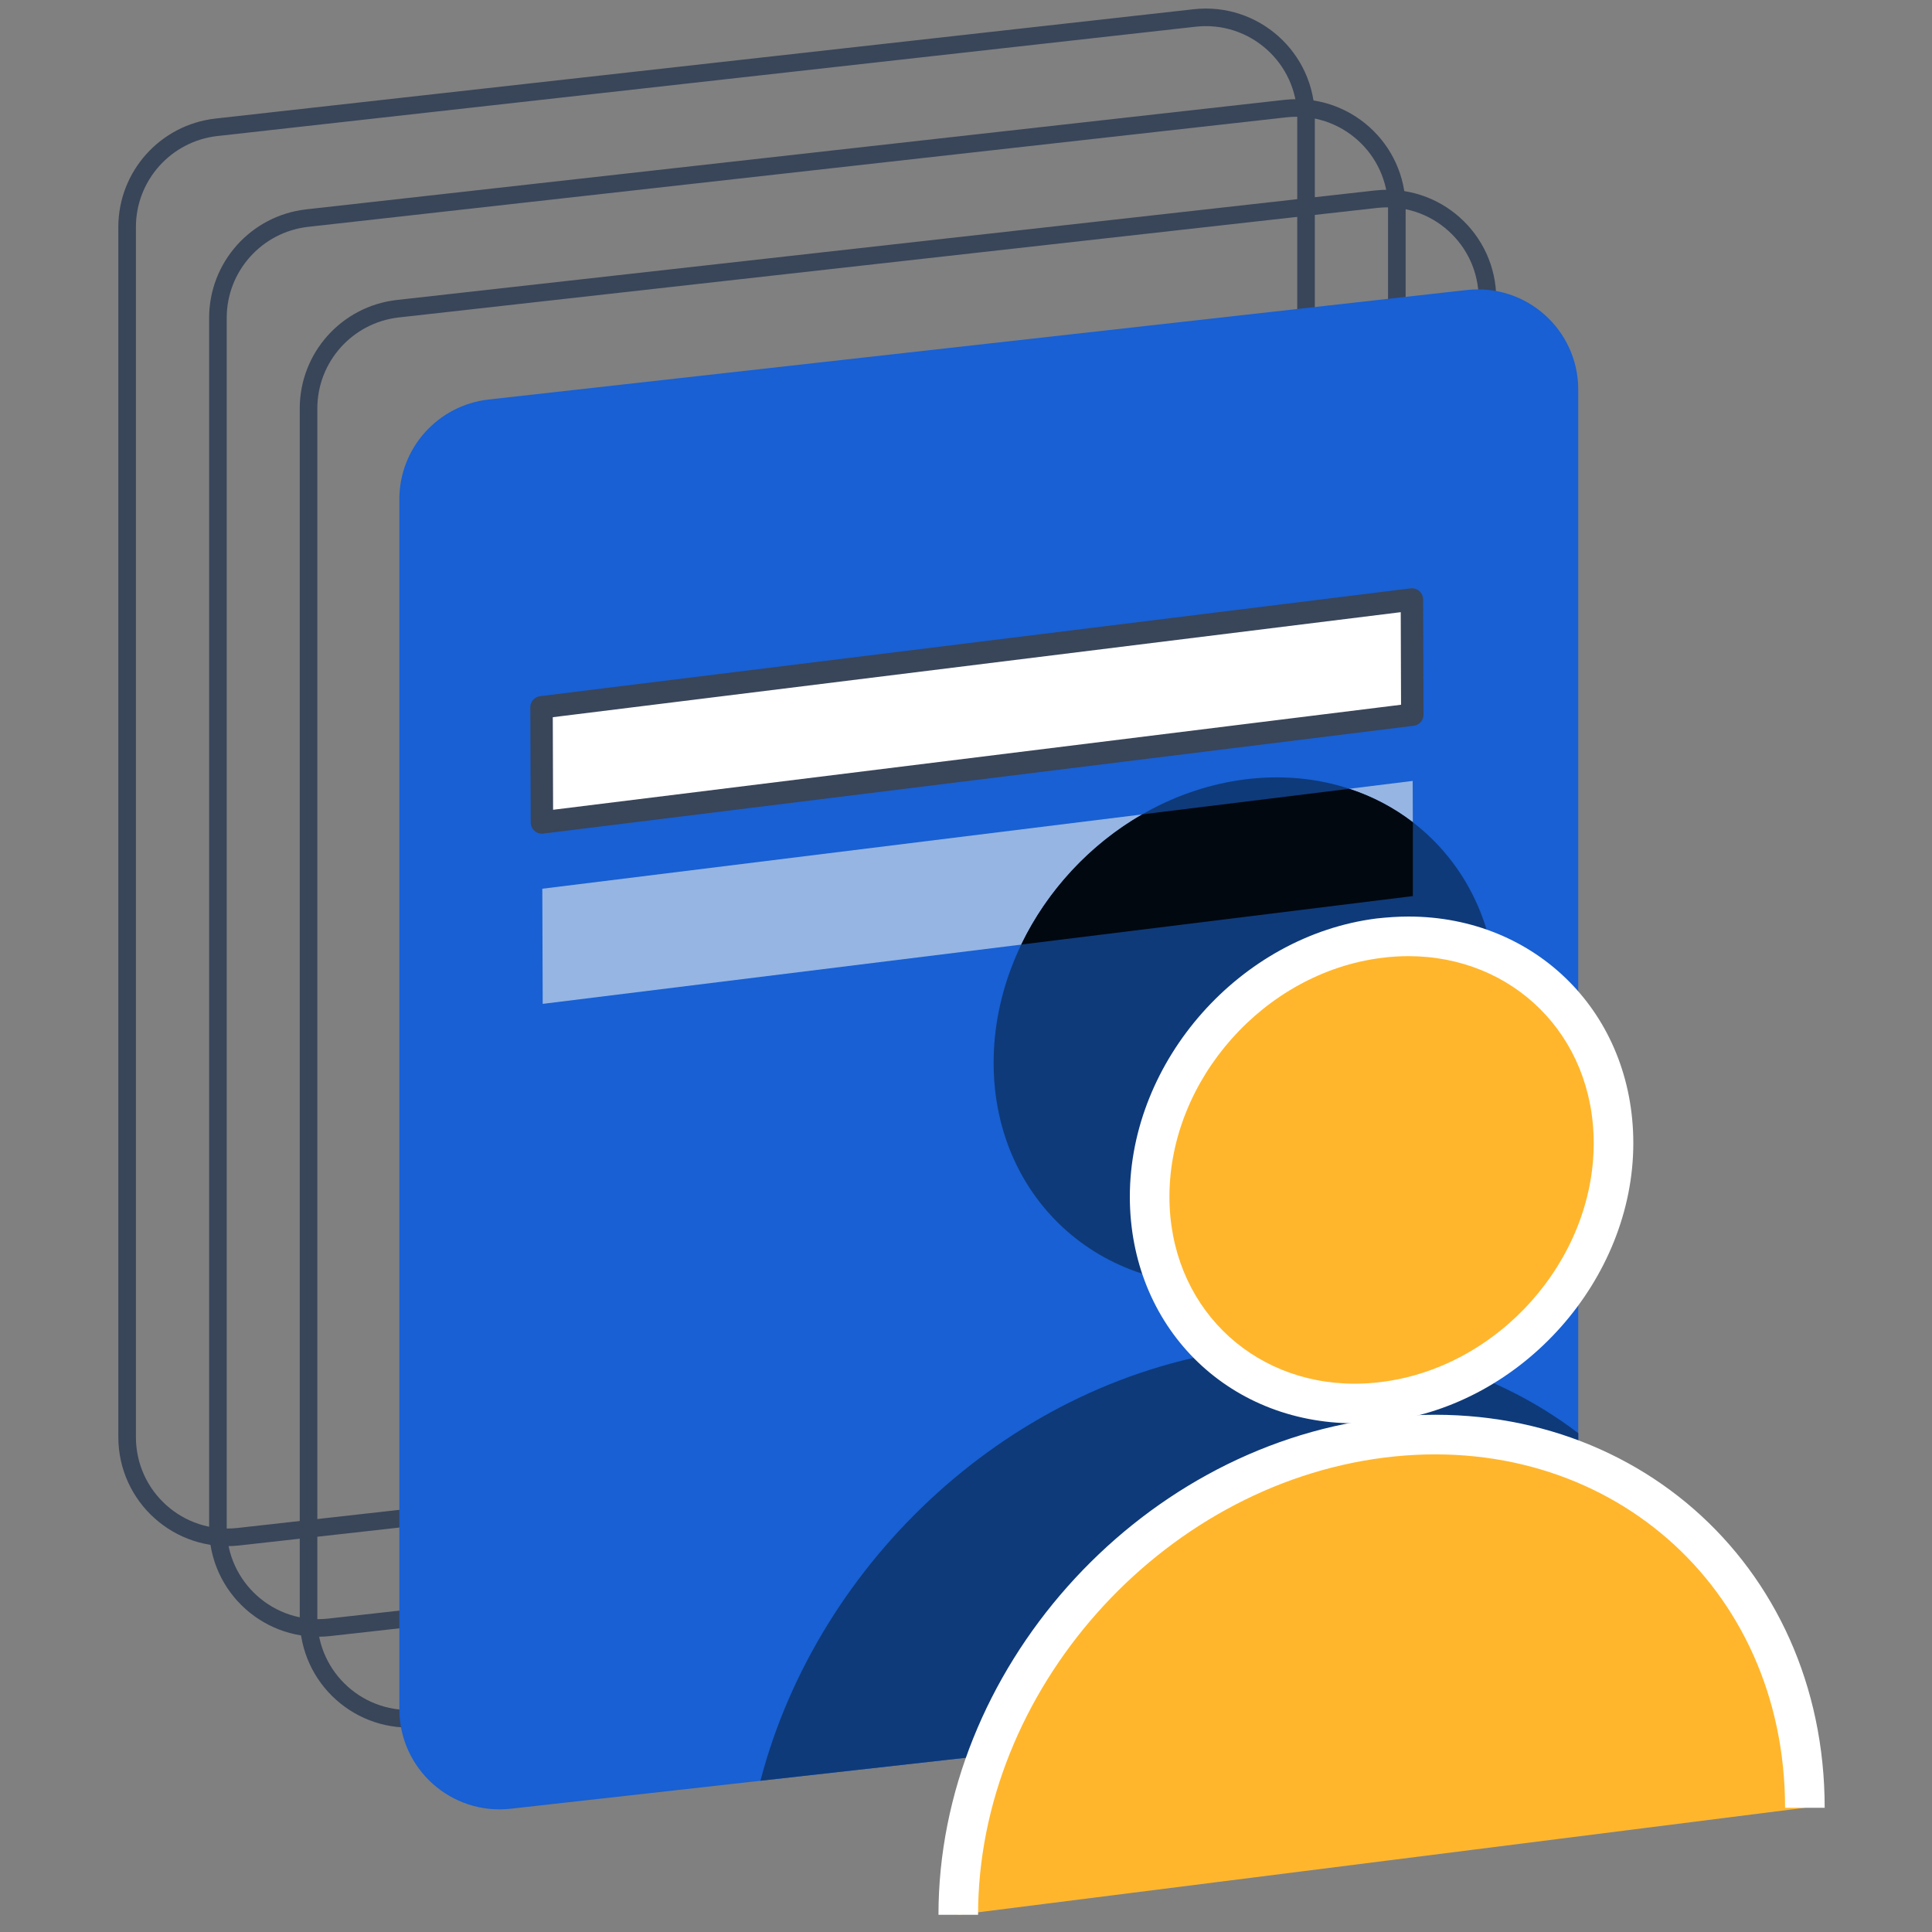 <?xml version="1.0" encoding="UTF-8"?>
<svg id="Layer_1" data-name="Layer 1" xmlns="http://www.w3.org/2000/svg" viewBox="0 0 100 100">
  <rect x="0" y="0" width="100" height="100" fill="#808080" stroke="none"/>
  <defs>
    <style>
      .cls-1 {
        fill: #02080f;
      }

      .cls-1, .cls-2, .cls-3, .cls-4, .cls-5, .cls-6 {
        stroke-width: 0px;
      }

      .cls-7 {
        stroke-width: 1.16px;
      }

      .cls-7, .cls-3 {
        fill: #fff;
      }

      .cls-7, .cls-8 {
        stroke: #394559;
        stroke-linejoin: round;
      }

      .cls-9 {
        stroke: #fff;
        stroke-miterlimit: 10;
        stroke-width: 2.05px;
      }

      .cls-9, .cls-5 {
        fill: #ffb62d;
      }

      .cls-2 {
        fill: #1860d3;
      }

      .cls-4 {
        fill: #96b5e2;
      }

      .cls-8 {
        fill: none;
        stroke-width: .91px;
      }

      .cls-6 {
        fill: #0e3a7a;
      }
    </style>
  </defs>
  <path class="cls-8" d="m72.38,83.26l-50.65,5.67c-3.07.34-5.76-2.06-5.76-5.16V21.14c0-2.64,1.99-4.86,4.61-5.16l50.65-5.67c3.07-.34,5.76,2.06,5.76,5.16v62.62c0,2.64-1.99,4.86-4.61,5.16Z"/>
  <path class="cls-8" d="m67.69,78.56l-50.65,5.67c-3.07.34-5.76-2.06-5.76-5.16V16.45c0-2.64,1.99-4.86,4.61-5.16l50.65-5.67c3.07-.34,5.76,2.06,5.76,5.16v62.62c0,2.64-1.99,4.86-4.61,5.16Z"/>
  <path class="cls-8" d="m62.99,73.87l-50.65,5.67c-3.07.34-5.76-2.06-5.76-5.16V11.75c0-2.64,1.99-4.86,4.61-5.16L61.84.93c3.07-.34,5.76,2.06,5.76,5.16v62.62c0,2.64-1.99,4.86-4.61,5.16Z"/>
  <path class="cls-2" d="m77.08,87.95l-50.65,5.67c-3.07.34-5.76-2.06-5.76-5.16V25.84c0-2.64,1.99-4.86,4.61-5.16l50.65-5.67c3.07-.34,5.76,2.06,5.76,5.16v62.62c0,2.64-1.99,4.86-4.61,5.16Z"/>
  <path class="cls-4" d="m73.14,46.38l-45.05,5.58-.02-5.96,45.05-5.58.02,5.96Z"/>
  <g>
    <path class="cls-6" d="m77.47,51.72c0,7.19-5.83,13.76-13.02,14.67-7.19.91-13.02-4.19-13.02-11.38s5.83-13.76,13.02-14.67c7.2-.9,13.02,4.19,13.02,11.38Z"/>
    <path class="cls-1" d="m73.14,46.38l-20.28,2.51c1.35-2.8,3.57-5.19,6.27-6.74l10.7-1.32c1.21.39,2.32.98,3.3,1.73v3.82Z"/>
    <path class="cls-6" d="m81.69,74.18v8.62c0,2.64-1.99,4.86-4.61,5.15l-37.72,4.22c2.99-11.44,13.09-20.85,25.09-22.36,6.62-.83,12.66.88,17.24,4.37Z"/>
  </g>
  <path class="cls-7" d="m73.1,36.99l-45.05,5.58-.02-5.96,45.05-5.58.02,5.96Z"/>
  <g>
    <g>
      <path class="cls-5" d="m70.12,72.65c-6.05,0-10.61-4.6-10.61-10.7,0-6.55,5.33-12.55,11.87-13.38.51-.06,1.02-.1,1.52-.1,6.05,0,10.61,4.6,10.61,10.7,0,6.55-5.33,12.55-11.87,13.38-.51.06-1.02.1-1.52.1Z"/>
      <path class="cls-3" d="m72.9,49.49c5.41,0,9.59,4.09,9.59,9.68,0,6.06-4.92,11.6-10.98,12.36-.47.06-.93.09-1.39.09-5.41,0-9.59-4.09-9.59-9.68,0-6.06,4.92-11.6,10.98-12.36.47-.06.93-.09,1.39-.09m0-2.05c-.54,0-1.1.04-1.65.1-7.04.89-12.77,7.35-12.77,14.4,0,6.69,5,11.73,11.64,11.73.54,0,1.1-.04,1.65-.1,7.04-.89,12.77-7.35,12.77-14.4,0-6.69-5-11.73-11.64-11.73h0Z"/>
    </g>
    <path class="cls-9" d="m93.42,93.57c0-12.1-9.81-20.67-21.91-19.14s-21.91,12.58-21.91,24.68"/>
  </g>
</svg>